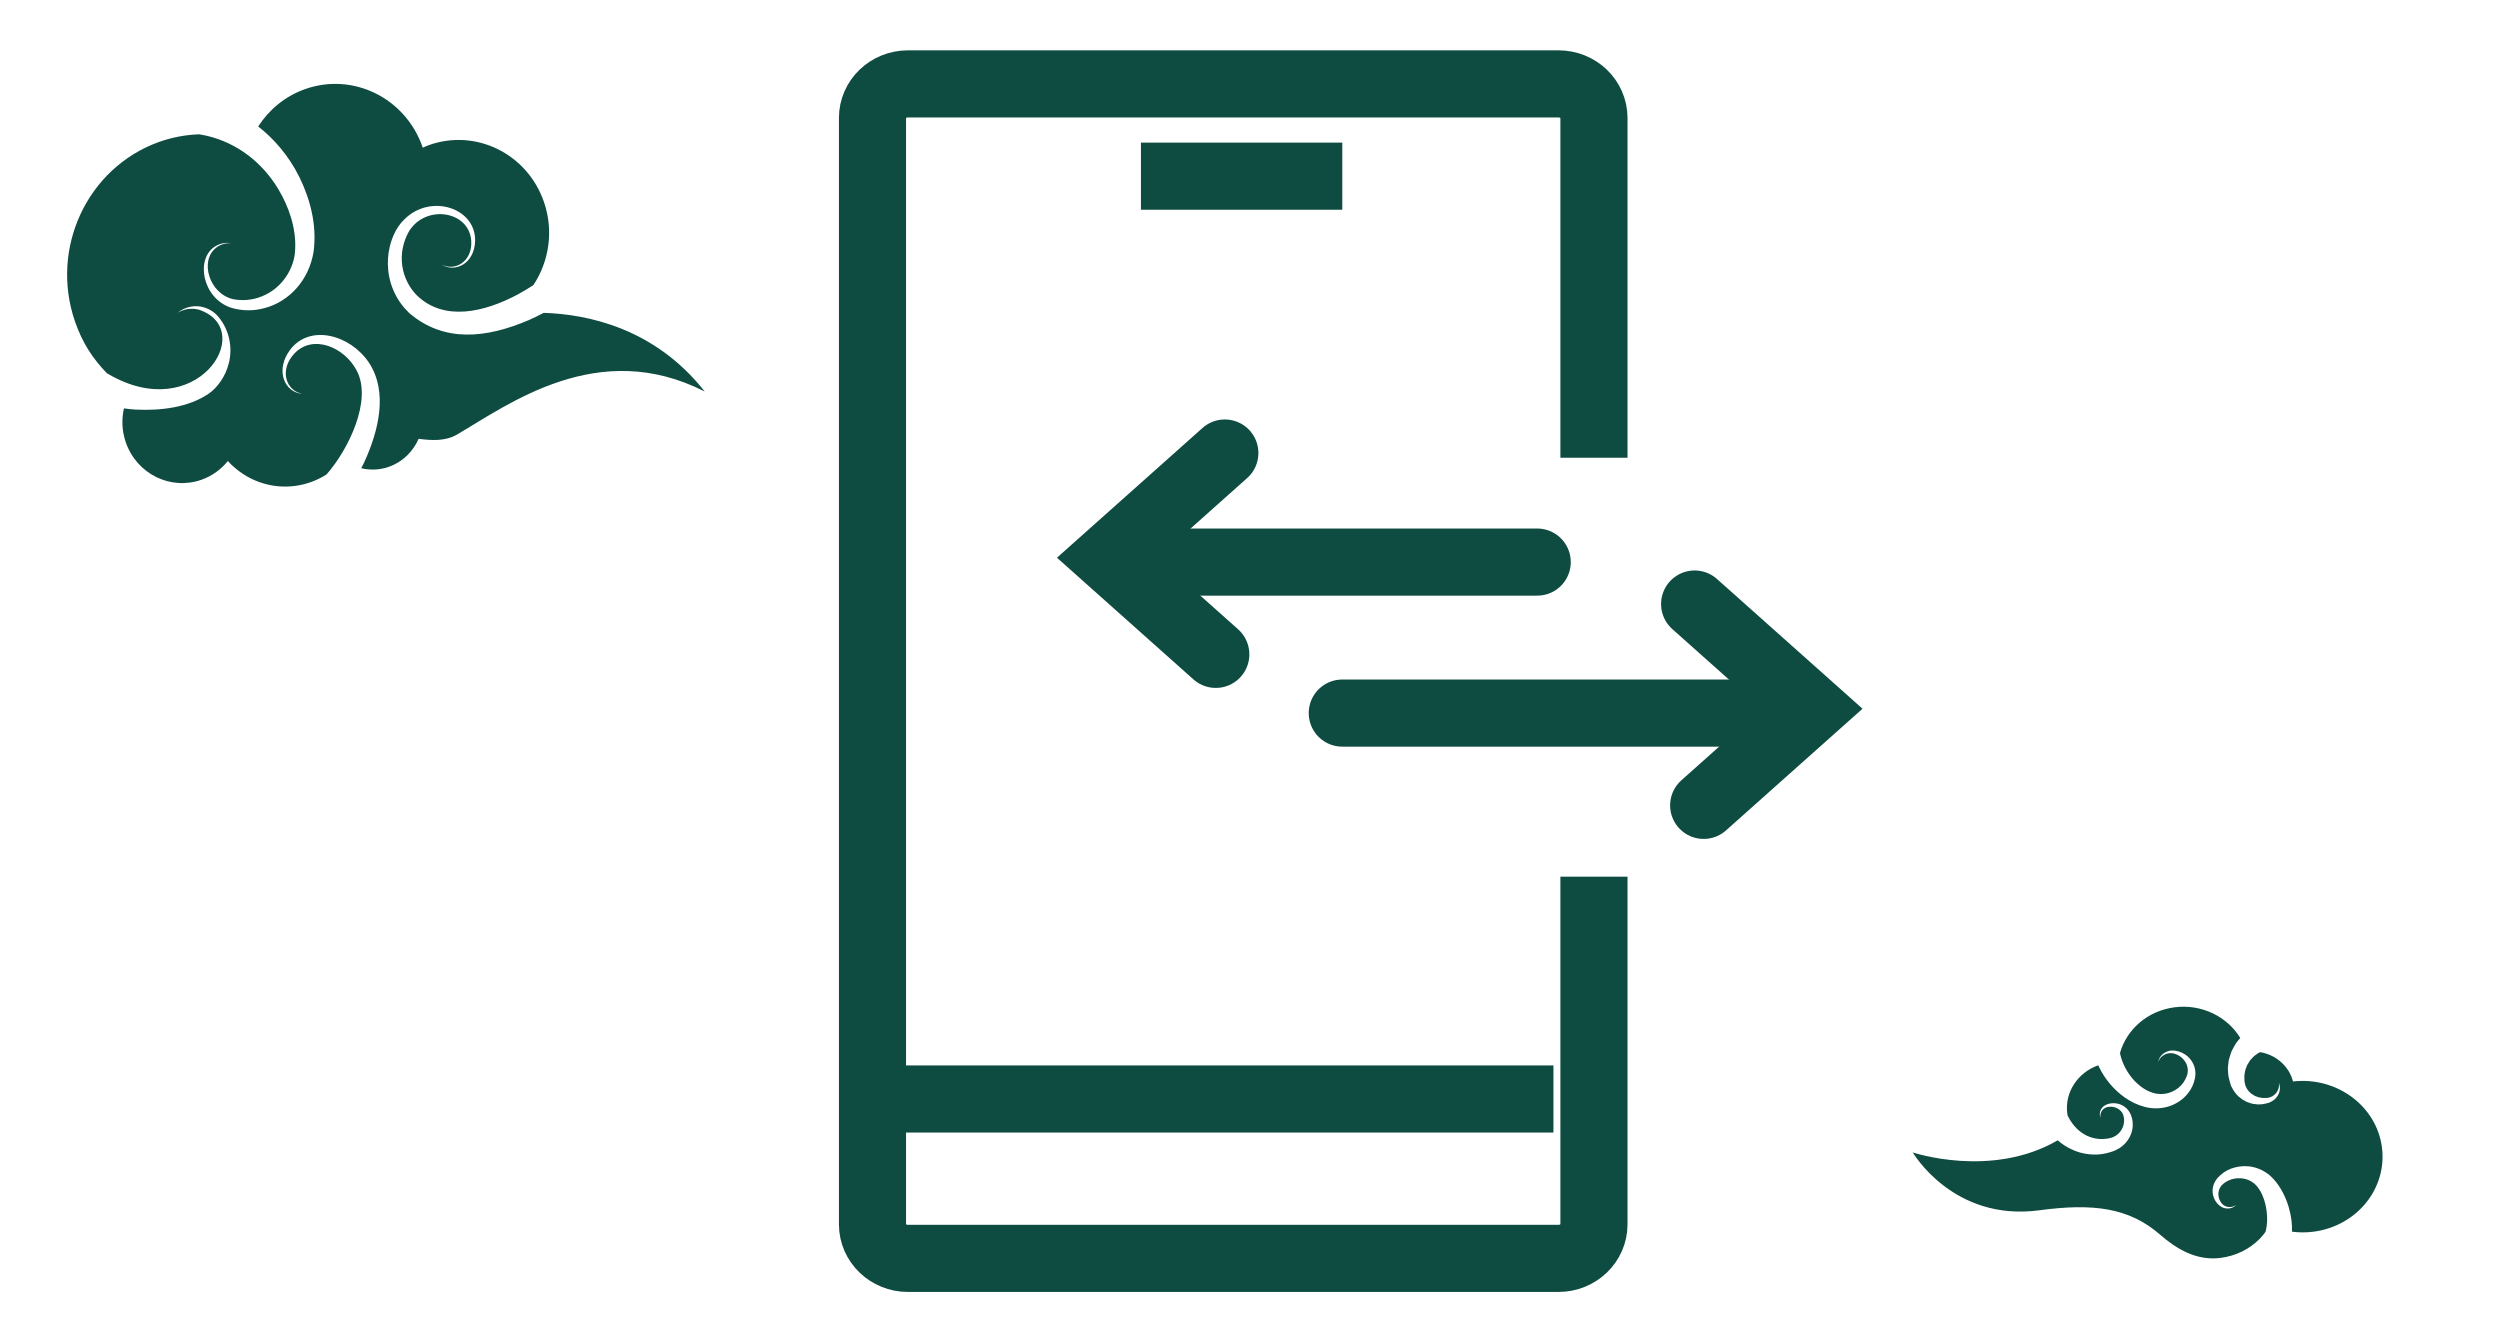 <?xml version="1.0" encoding="UTF-8"?>
<svg width="149px" height="80px" viewBox="0 0 149 80" version="1.1" xmlns="http://www.w3.org/2000/svg" xmlns:xlink="http://www.w3.org/1999/xlink">
    <title>ic_task_transfer01</title>
    <g id="ic_task_transfer01" stroke="none" stroke-width="1" fill="none" fill-rule="evenodd">
        <g id="Group" transform="translate(52, 5)" stroke="#0E4B41" stroke-width="4">
            <path d="M0,22.279 L0,2.03 C0,0.909 0.945,0 2.111,0 L40.889,0 C42.055,0 43,0.909 43,2.03 L43,67.97 C43,69.091 42.055,70 40.889,70 L2.111,70 C0.945,70 0,69.091 0,67.97 L0,47.251" id="Path" transform="translate(21.5, 35) scale(-1, 1) translate(-21.5, -35)"></path>
            <line x1="0.593" y1="60.5" x2="38.764" y2="60.5" id="Line" stroke-linecap="square" transform="translate(19.589, 60.946) scale(-1, 1) translate(-19.589, -60.946)"></line>
            <line x1="18" y1="5.5" x2="26" y2="5.5" id="Line-Copy" stroke-linecap="square"></line>
            <line x1="20.5" y1="23.5" x2="20.5" y2="23.5" id="Line-2" stroke-linecap="square"></line>
            <polyline id="Path" stroke-linecap="round" points="49 31 56 37.24 49.539 43"></polyline>
            <polyline id="Path-Copy" stroke-linecap="round" transform="translate(17.5, 28) scale(-1, 1) translate(-17.5, -28)" points="14 22 21 28.24 14.539 34"></polyline>
            <line x1="28" y1="37.5" x2="54" y2="37.5" id="Path-2" stroke-linecap="round"></line>
            <line x1="14.382" y1="28.5" x2="39.618" y2="28.5" id="Path-2-Copy" stroke-linecap="round"></line>
        </g>
        <g id="Group-3-Copy" transform="translate(4, 5)" fill="#0E4B41">
            <path d="M28.404,13.646 C28.115,13.792 27.829,13.944 27.53,14.073 C24.974,15.167 22.468,15.434 20.387,13.656 L20.099,13.351 C18.547,11.524 19.05,9.044 20.118,8.057 C21.649,6.54 24.348,7.361 24.318,9.351 C24.28,10.749 23.087,11.274 22.303,10.759 C23.117,11.201 24.166,10.579 24.086,9.357 C23.978,7.674 21.686,7.213 20.576,8.512 C20.502,8.592 20.45,8.674 20.395,8.753 C19.608,10.113 19.908,11.667 20.86,12.618 C22.489,14.176 24.876,13.603 26.845,12.556 C27.166,12.385 27.478,12.192 27.788,11.995 C28.719,10.591 29.015,8.771 28.422,7.044 C27.429,4.155 24.346,2.641 21.538,3.658 C21.418,3.701 21.308,3.756 21.197,3.803 C21.195,3.797 21.192,3.79 21.19,3.783 C20.175,0.83 17.018,-0.716 14.146,0.324 C12.968,0.75 12.028,1.548 11.388,2.539 C12.307,3.247 13.21,4.276 13.843,5.554 C14.479,6.851 14.902,8.397 14.69,9.997 C14.416,11.713 13.232,12.96 11.809,13.351 C11.114,13.552 10.416,13.532 9.783,13.345 C8.037,12.772 7.636,10.396 8.837,9.677 C9.109,9.51 9.36,9.476 9.523,9.475 C9.688,9.473 9.774,9.495 9.774,9.495 C9.774,9.495 9.686,9.482 9.525,9.5 C9.366,9.517 9.127,9.577 8.89,9.759 C7.873,10.523 8.467,12.521 9.914,12.835 C10.437,12.933 11.052,12.892 11.594,12.667 C12.863,12.175 13.566,10.919 13.591,9.871 C13.663,8.611 13.209,7.303 12.589,6.275 C11.642,4.696 10.152,3.52 8.316,3.09 C8.134,3.051 8,3.026 7.871,3.005 C7.066,3.034 6.253,3.18 5.454,3.469 C1.199,5.009 -1.032,9.792 0.466,14.152 C0.924,15.486 1.563,16.403 2.369,17.244 C2.42,17.27 2.425,17.279 2.462,17.296 C7.674,20.349 11.289,14.789 7.992,13.507 C7.716,13.393 7.45,13.391 7.237,13.414 C7.021,13.441 6.857,13.506 6.748,13.555 C6.643,13.612 6.586,13.642 6.586,13.642 C6.586,13.642 6.638,13.603 6.736,13.531 C6.838,13.466 6.994,13.375 7.217,13.313 C7.438,13.255 7.732,13.212 8.053,13.293 C8.373,13.365 8.737,13.546 9.014,13.878 C9.695,14.695 9.867,15.756 9.636,16.654 C9.442,17.438 8.96,18.094 8.457,18.45 C7.232,19.294 5.558,19.486 4.079,19.411 C3.845,19.399 3.614,19.372 3.386,19.34 C3.242,19.986 3.262,20.678 3.494,21.352 C4.148,23.257 6.181,24.255 8.036,23.583 C8.661,23.357 9.186,22.963 9.58,22.478 C9.705,22.615 9.837,22.75 9.985,22.871 C10.601,23.405 11.314,23.744 12.049,23.901 C13.209,24.148 14.436,23.93 15.463,23.276 C16.75,21.816 18.21,18.858 17.257,17.082 C16.521,15.677 14.631,14.892 13.534,16.083 C12.687,17.003 13.003,18.119 13.809,18.413 C13.945,18.466 14.024,18.474 14.024,18.474 C14.024,18.474 13.945,18.474 13.802,18.437 C12.868,18.2 12.459,16.976 13.28,15.863 C14.452,14.283 16.875,14.946 17.993,16.619 C19.135,18.364 18.573,20.674 17.697,22.575 C17.645,22.689 17.584,22.794 17.528,22.905 C18.066,23.034 18.644,23.015 19.205,22.812 C20.019,22.517 20.623,21.898 20.949,21.154 C21.691,21.249 22.529,21.311 23.227,20.905 C26.329,19.09 31.658,15.101 38,18.334 C35.016,14.535 30.979,13.726 28.404,13.646" id="Fill-1"></path>
        </g>
        <g id="Group-6-Copy" transform="translate(114, 60)" fill="#0E4B41">
            <path d="M8.642,7.962 C8.706,8.017 8.766,8.073 8.838,8.125 C9.08,8.315 9.381,8.473 9.701,8.602 C10.024,8.728 10.386,8.798 10.748,8.811 C11.111,8.826 11.477,8.768 11.811,8.658 C11.979,8.611 12.143,8.536 12.324,8.425 C12.486,8.324 12.623,8.194 12.738,8.055 C12.969,7.776 13.091,7.44 13.11,7.119 C13.125,6.792 13.057,6.5 12.889,6.234 C12.714,5.976 12.445,5.824 12.19,5.772 C11.933,5.719 11.689,5.764 11.511,5.847 C11.314,5.943 11.219,6.094 11.175,6.222 C11.098,6.487 11.205,6.626 11.193,6.624 C11.202,6.629 11.131,6.469 11.245,6.248 C11.301,6.144 11.417,6.032 11.566,5.99 C11.733,5.945 11.929,5.948 12.112,6.019 C12.294,6.09 12.457,6.234 12.533,6.416 C12.604,6.592 12.62,6.842 12.562,7.05 C12.507,7.264 12.383,7.465 12.209,7.607 C12.123,7.678 12.029,7.739 11.925,7.779 C11.843,7.808 11.722,7.849 11.591,7.86 C11.081,7.946 10.59,7.822 10.212,7.6 C10.025,7.481 9.854,7.355 9.718,7.2 C9.576,7.055 9.465,6.893 9.367,6.743 C9.317,6.656 9.272,6.573 9.231,6.492 C9.226,6.46 9.217,6.429 9.213,6.396 C9.034,5.113 9.828,3.924 11.056,3.491 C11.296,4.021 11.658,4.56 12.168,5.032 C12.46,5.303 12.805,5.548 13.197,5.74 C13.394,5.834 13.604,5.913 13.824,5.969 C13.94,6 14.03,6.019 14.176,6.038 L14.319,6.051 L14.508,6.057 C14.994,6.056 15.443,5.918 15.816,5.684 C16.19,5.454 16.475,5.126 16.647,4.774 C16.736,4.599 16.788,4.414 16.825,4.234 C16.857,4.062 16.856,3.843 16.812,3.675 C16.729,3.319 16.507,3.034 16.25,2.857 C15.988,2.681 15.709,2.603 15.449,2.609 C15.191,2.622 14.991,2.734 14.87,2.851 C14.744,2.968 14.691,3.09 14.661,3.17 C14.633,3.252 14.629,3.297 14.629,3.297 C14.629,3.297 14.64,3.252 14.681,3.178 C14.721,3.104 14.791,2.997 14.921,2.908 C15.047,2.818 15.237,2.749 15.446,2.769 C15.649,2.793 15.888,2.897 16.065,3.066 C16.246,3.235 16.375,3.477 16.391,3.737 C16.415,3.985 16.303,4.266 16.136,4.511 C15.968,4.751 15.726,4.952 15.445,5.07 C15.171,5.193 14.846,5.232 14.573,5.189 L14.477,5.174 L14.339,5.141 C14.297,5.127 14.203,5.099 14.14,5.071 C14,5.014 13.865,4.942 13.738,4.859 C13.484,4.688 13.257,4.479 13.07,4.25 C12.693,3.791 12.464,3.276 12.369,2.846 C12.361,2.813 12.359,2.784 12.353,2.753 C12.75,1.351 14,0.237 15.616,0.033 C17.236,-0.171 18.751,0.599 19.52,1.863 C19.471,1.919 19.425,1.976 19.378,2.033 C19.244,2.177 19.165,2.357 19.071,2.522 C18.969,2.683 18.936,2.875 18.872,3.049 C18.814,3.225 18.812,3.415 18.786,3.593 C18.773,3.774 18.802,3.957 18.813,4.134 C18.844,4.31 18.903,4.482 18.95,4.65 L18.96,4.681 L18.974,4.725 L18.978,4.731 L18.984,4.743 L19.011,4.794 L19.065,4.894 C19.085,4.93 19.095,4.957 19.124,4.999 L19.219,5.129 C19.344,5.31 19.494,5.418 19.646,5.53 L19.893,5.666 C19.979,5.703 20.07,5.728 20.157,5.758 C20.243,5.792 20.339,5.793 20.429,5.808 C20.519,5.825 20.61,5.828 20.701,5.819 C20.883,5.822 21.056,5.768 21.223,5.725 C21.328,5.675 21.367,5.666 21.456,5.604 C21.538,5.551 21.607,5.492 21.659,5.426 C21.774,5.299 21.845,5.144 21.87,4.987 C21.906,4.83 21.867,4.672 21.821,4.531 C21.833,4.681 21.833,4.83 21.767,4.961 C21.714,5.092 21.623,5.205 21.51,5.284 C21.455,5.329 21.396,5.357 21.34,5.378 C21.301,5.404 21.179,5.424 21.141,5.434 C20.997,5.437 20.86,5.452 20.726,5.418 C20.658,5.412 20.593,5.395 20.532,5.368 C20.471,5.341 20.405,5.332 20.352,5.291 C20.298,5.256 20.241,5.228 20.19,5.191 L20.052,5.068 C19.978,4.976 19.894,4.876 19.87,4.792 C19.836,4.761 19.77,4.502 19.772,4.452 C19.772,4.326 19.757,4.204 19.765,4.084 C19.793,3.964 19.797,3.845 19.835,3.733 C19.887,3.623 19.906,3.509 19.973,3.41 C20.046,3.315 20.078,3.205 20.17,3.127 C20.253,3.046 20.312,2.951 20.414,2.893 C20.505,2.827 20.593,2.749 20.671,2.73 C20.684,2.724 20.695,2.717 20.708,2.71 C20.716,2.712 20.724,2.712 20.731,2.714 L20.744,2.714 C21.674,2.887 22.434,3.558 22.663,4.455 C25.253,4.161 27.614,5.89 27.958,8.342 C28.305,10.815 26.472,13.086 23.86,13.412 C23.432,13.466 23.01,13.462 22.602,13.409 C22.61,13.204 22.6,12.985 22.576,12.751 C22.508,12.247 22.368,11.682 22.078,11.119 C21.934,10.838 21.76,10.555 21.52,10.292 C21.465,10.225 21.393,10.164 21.33,10.1 L21.28,10.053 L21.255,10.029 L21.249,10.026 L21.238,10.017 L21.215,10 L21.124,9.934 C20.954,9.814 20.775,9.715 20.599,9.652 C19.876,9.369 19.056,9.508 18.519,9.891 C18.385,9.99 18.269,10.091 18.162,10.213 C18.126,10.254 18.056,10.347 18.023,10.411 C17.983,10.479 17.953,10.551 17.929,10.622 C17.832,10.91 17.863,11.199 17.962,11.427 C18.063,11.659 18.218,11.827 18.4,11.935 C18.585,12.037 18.776,12.042 18.914,12.013 C19.054,11.985 19.147,11.923 19.204,11.881 C19.26,11.837 19.284,11.807 19.284,11.807 C19.284,11.798 19.164,11.927 18.904,11.939 C18.778,11.944 18.621,11.907 18.496,11.804 C18.379,11.703 18.27,11.531 18.234,11.347 C18.193,11.161 18.218,10.949 18.322,10.771 C18.419,10.594 18.602,10.462 18.825,10.355 C19.262,10.153 19.815,10.181 20.199,10.429 C20.303,10.488 20.377,10.559 20.442,10.623 L20.519,10.705 L20.538,10.726 L20.547,10.736 L20.552,10.741 C20.557,10.746 20.516,10.707 20.534,10.725 L20.536,10.727 L20.561,10.762 C20.594,10.81 20.632,10.85 20.661,10.902 C20.788,11.096 20.882,11.323 20.952,11.546 C21.098,11.996 21.132,12.451 21.119,12.816 C21.106,12.999 21.088,13.162 21.055,13.297 C21.045,13.343 21.032,13.384 21.02,13.425 C20.937,13.539 20.849,13.649 20.753,13.754 C20.731,13.782 20.702,13.81 20.672,13.838 C20.078,14.441 19.267,14.855 18.341,14.972 C16.915,15.153 15.726,14.445 14.741,13.585 C12.898,11.981 10.758,11.699 7.545,12.133 C2.407,12.825 0,8.684 0,8.684 C0,8.684 4.68,10.264 8.642,7.962" id="Fill-4"></path>
        </g>
    </g>
</svg>